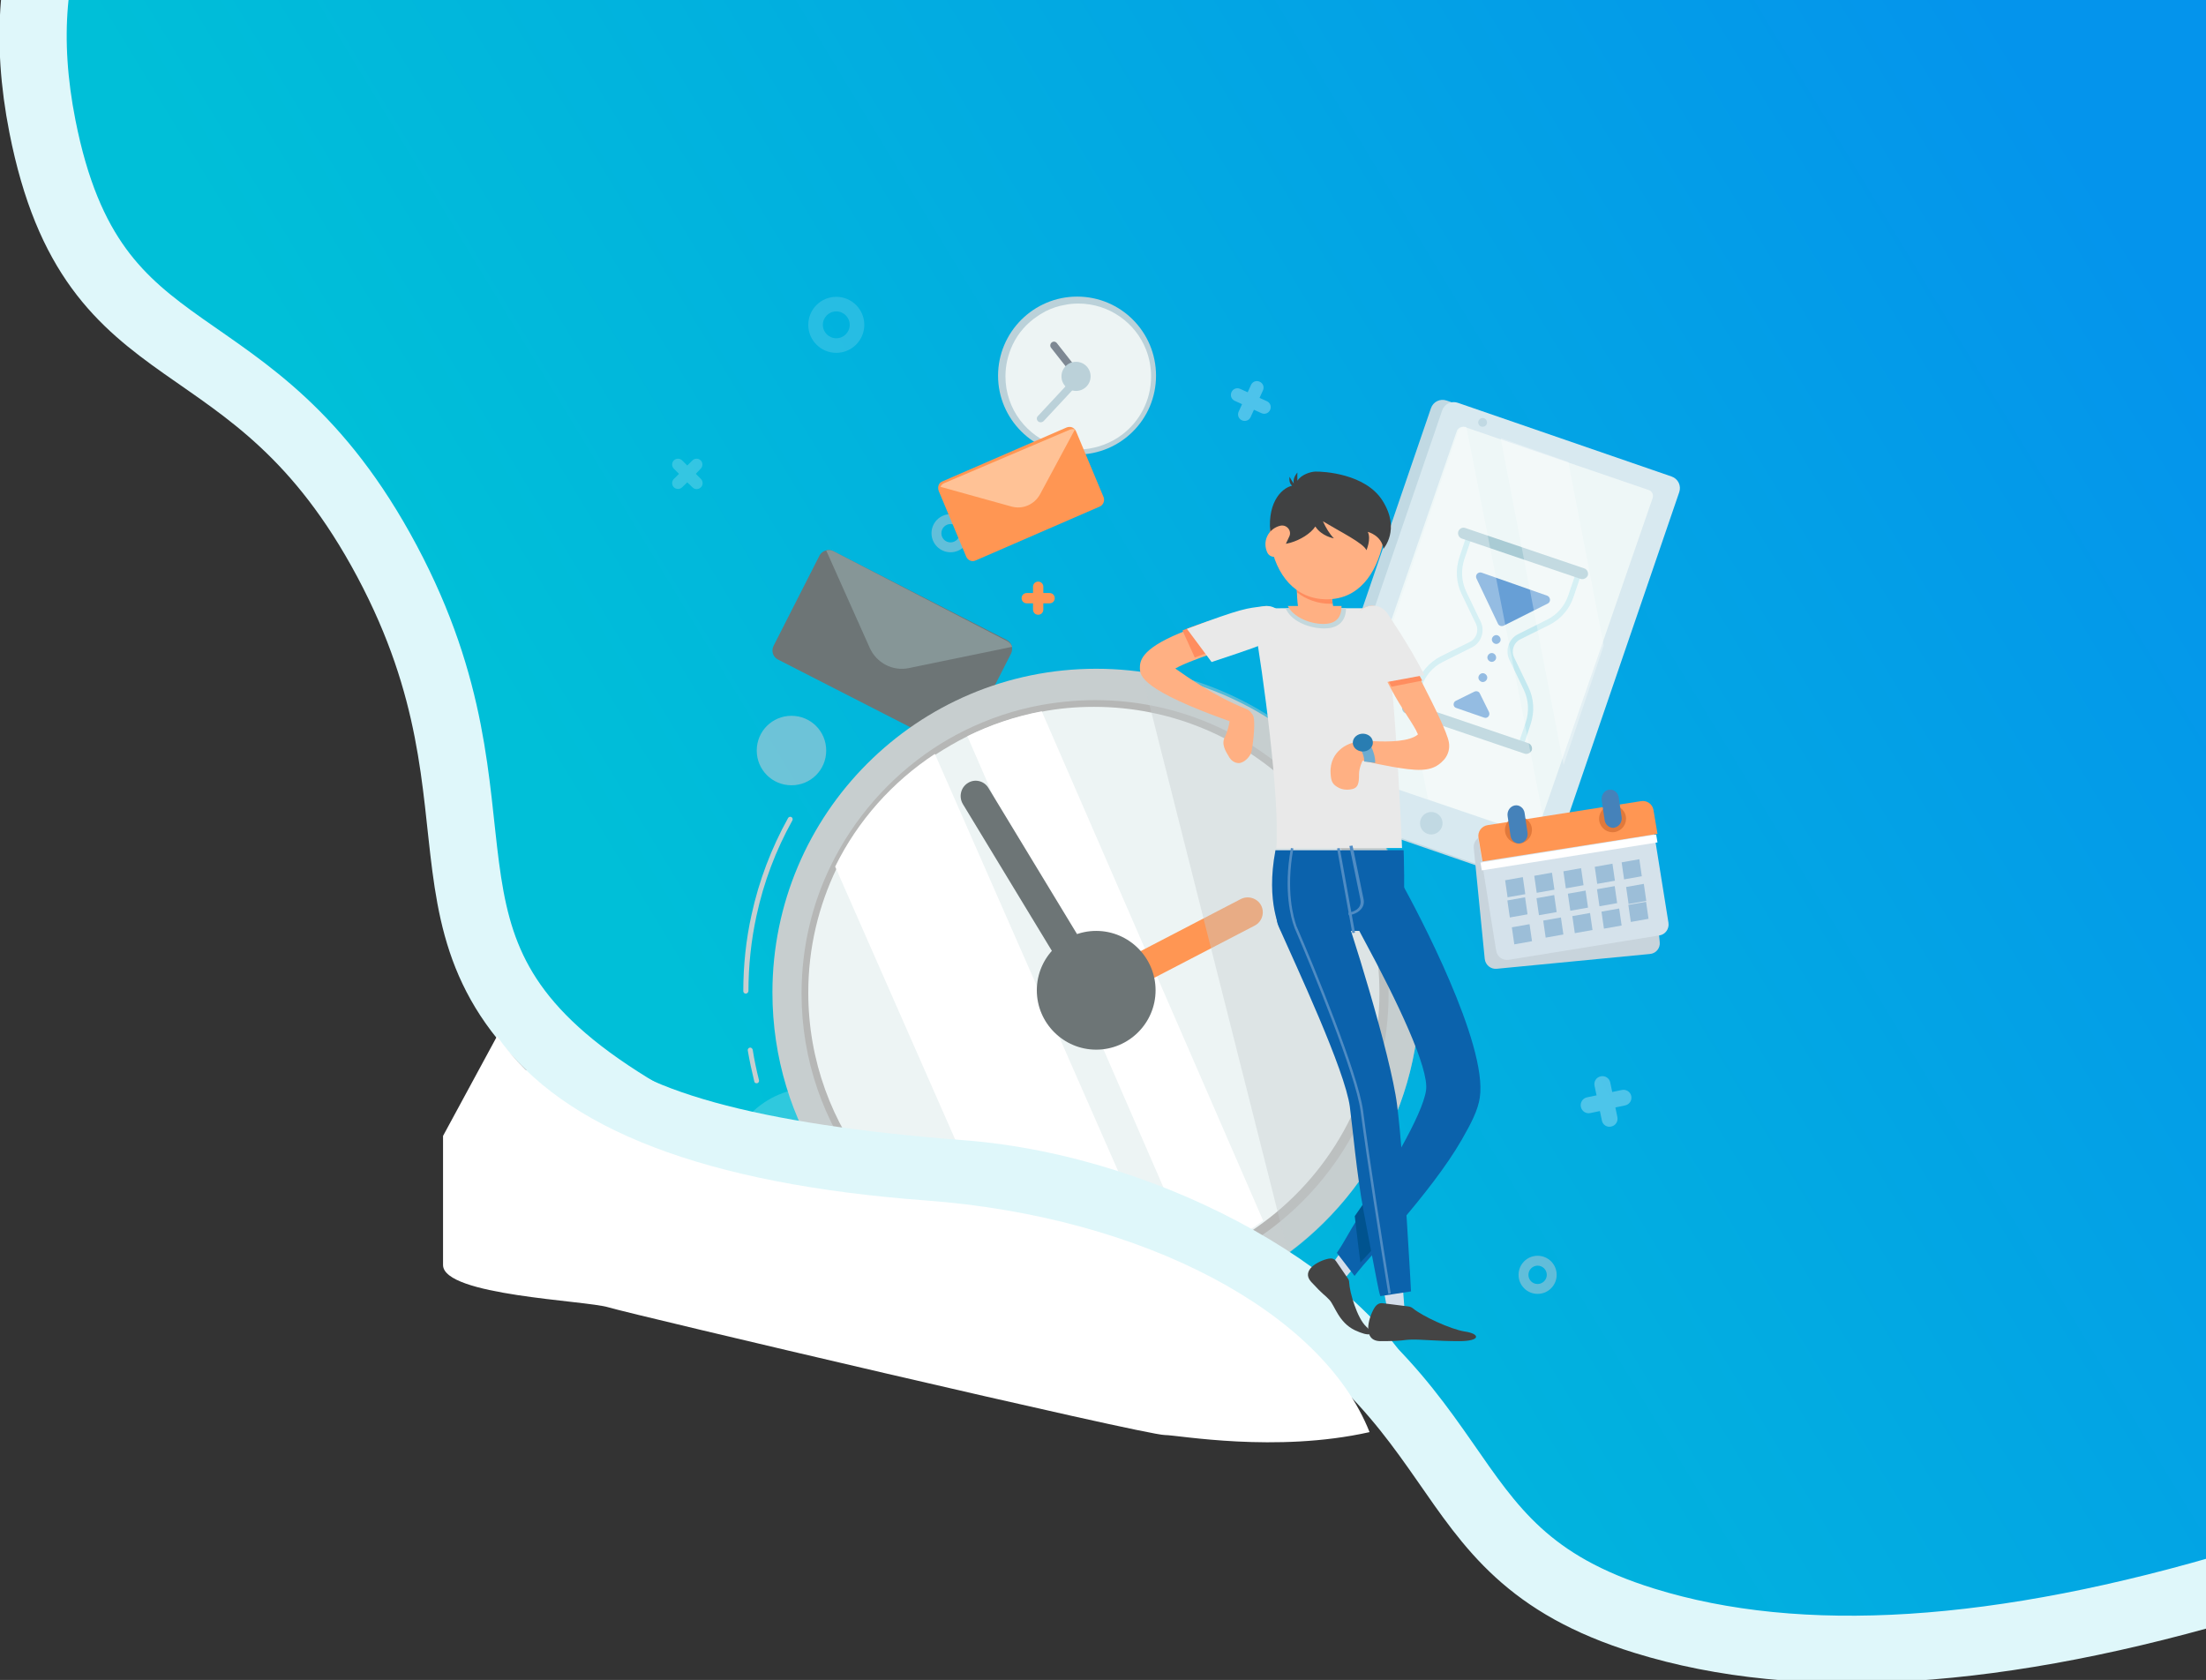 <?xml version="1.0" encoding="UTF-8" standalone="no"?>
<!-- Created with Inkscape (http://www.inkscape.org/) -->

<svg
   xmlns:dc="http://purl.org/dc/elements/1.1/"
   xmlns:cc="http://creativecommons.org/ns#"
   xmlns:rdf="http://www.w3.org/1999/02/22-rdf-syntax-ns#"
   xmlns:svg="http://www.w3.org/2000/svg"
   xmlns="http://www.w3.org/2000/svg"
   xmlns:sodipodi="http://sodipodi.sourceforge.net/DTD/sodipodi-0.dtd"
   xmlns:inkscape="http://www.inkscape.org/namespaces/inkscape"
   width="260.899mm"
   height="198.692mm"
   viewBox="0 0 260.899 198.692"
   version="1.1"
   id="svg8"
   inkscape:version="0.92.4 (5da689c313, 2019-01-14)"
   sodipodi:docname="main.svg">
  <rect x="0" y="0" width="260.899" height="198.692" fill="#333333" stroke="none"/>
  <defs
     id="defs2">
    <linearGradient
       x1="254.69"
       y1="576.661"
       x2="879.234"
       y2="246.949"
       id="linearGradient-1"
       gradientTransform="scale(1.071,0.934)"
       gradientUnits="userSpaceOnUse">
      <stop
         stop-color="#00BFD8"
         offset="0%"
         id="stop3850" />
      <stop
         stop-color="#0494EC"
         offset="100%"
         id="stop3852" />
    </linearGradient>
    <clipPath
       clipPathUnits="userSpaceOnUse"
       id="clipPath4915">
      <rect
         id="rect4917"
         width="986.402"
         height="860.634"
         x="-0.056"
         y="31.387"
         style="fill:none;stroke:#ff0000;stroke-width:0.889;stroke-opacity:1" />
    </clipPath>
    <clipPath
       clipPathUnits="userSpaceOnUse"
       id="clipPath244">
      <rect
         style="fill:none;stroke:#ff0000;stroke-width:0.264;stroke-opacity:1"
         id="rect246"
         width="261.754"
         height="199.661"
         x="-320.718"
         y="25.212" />
    </clipPath>
  </defs>
  <sodipodi:namedview
     id="base"
     pagecolor="#ffffff"
     bordercolor="#666666"
     borderopacity="1.0"
     inkscape:pageopacity="0.0"
     inkscape:pageshadow="2"
     inkscape:zoom="0.35"
     inkscape:cx="430.18073"
     inkscape:cy="479.08283"
     inkscape:document-units="mm"
     inkscape:current-layer="layer1"
     showgrid="false"
     inkscape:window-width="1366"
     inkscape:window-height="705"
     inkscape:window-x="-8"
     inkscape:window-y="-8"
     inkscape:window-maximized="1" />
  <g
     inkscape:label="Capa 1"
     inkscape:groupmode="layer"
     id="layer1"
     transform="translate(7.985,-76.899)">
    <g
       transform="translate(312.289,51.686)"
       id="layer1-6"
       inkscape:label="Capa 1"
       clip-path="url(#clipPath244)">
      <g
         id="Page-1"
         clip-path="url(#clipPath4915)"
         transform="matrix(0.265,0,0,0.265,-320.346,-10.7)"
         style="fill:none;fill-rule:evenodd;stroke:none;stroke-width:1">
        <g
           id="Group"
           transform="translate(15,15)"
           style="fill-rule:nonzero">
          <g
             id="main">
            <path
               d="M 84.8,0 C 15.8,40.3 -11.1,99.3 4.2,176.9 27.1,293.2 97.5,257.4 158,371 c 60.5,113.6 0,171.2 99.4,237.5 99.4,66.3 118.2,-2.1 257.2,66 139,68.1 100.4,137.2 204.6,169.4 69.4,21.5 158.8,15.8 268,-17.1 V 0 Z"
               id="Path-7"
               style="fill:url(#linearGradient-1);stroke:#dff7fa;stroke-width:30"
               inkscape:connector-curvature="0" />
            <g
               id="Group-188"
               transform="translate(285,252)">
              <g
                 id="Group-3"
                 transform="translate(145)"
                 style="fill:#bbd1d9">
                <path
                   d="M 71.2,36.2 C 71.2,55.7 55.4,71.4 36,71.4 16.6,71.4 0.7,55.6 0.7,36.2 0.7,16.8 16.5,0.9 36,0.9 c 19.5,0 35.2,15.8 35.2,35.3"
                   id="Fill-1"
                   inkscape:connector-curvature="0" />
              </g>
              <path
                 d="m 214,36.5 c 0,10.8 -5.2,20.3 -13.2,26.2 -2.4,1.8 -5,3.2 -7.9,4.3 -1.3,0.5 -2.6,0.9 -3.9,1.2 -0.8,0.2 -1.6,0.3 -2.4,0.5 -1.6,0.3 -3.3,0.4 -5,0.4 -3.4,0 -6.6,-0.5 -9.7,-1.5 C 158.6,63.4 149,51.1 149,36.5 c 0,-5.1 1.2,-9.9 3.2,-14.1 2.5,-5.3 6.4,-9.7 11.3,-12.9 1.1,-0.8 2.3,-1.4 3.5,-2.1 2.6,-1.3 5.5,-2.3 8.5,-2.8 1.9,-0.4 3.9,-0.6 6,-0.6 13.8,0 25.6,8.6 30.3,20.7 1.4,3.7 2.2,7.6 2.2,11.8"
                 id="Fill-4"
                 inkscape:connector-curvature="0"
                 style="fill:#edf4f4" />
              <path
                 d="m 181.4,38 c -0.5,0 -0.9,-0.2 -1.3,-0.6 L 169.4,23.8 c -0.6,-0.7 -0.5,-1.8 0.2,-2.4 0.7,-0.6 1.7,-0.5 2.3,0.2 l 10.7,13.6 c 0.6,0.7 0.5,1.8 -0.2,2.4 -0.3,0.3 -0.7,0.4 -1,0.4"
                 id="Fill-6"
                 inkscape:connector-curvature="0"
                 style="fill:#7e8893" />
              <path
                 d="m 187,36.5 c 0,3.6 -2.9,6.5 -6.5,6.5 -3.6,0 -6.5,-2.9 -6.5,-6.5 0,-3.6 2.9,-6.5 6.5,-6.5 3.6,0 6.5,2.9 6.5,6.5"
                 id="Fill-8"
                 inkscape:connector-curvature="0"
                 style="fill:#bbd1d9" />
              <path
                 d="m 164.7,57 c -0.4,0 -0.8,-0.1 -1.1,-0.4 -0.7,-0.6 -0.8,-1.6 -0.2,-2.3 l 17.5,-18.8 c 0.6,-0.7 1.7,-0.8 2.5,-0.2 0.7,0.6 0.8,1.6 0.2,2.3 l -17.5,18.8 c -0.4,0.4 -0.9,0.6 -1.4,0.6"
                 id="Fill-10"
                 inkscape:connector-curvature="0"
                 style="fill:#bbd1d9" />
              <path
                 d="m 444.7,87.2 -58.6,171.1 c -1,2.9 -4.1,4.4 -7,3.4 l -95.4,-32.9 c -2.9,-1 -4.4,-4.1 -3.4,-7 L 338.9,50.7 c 1,-2.9 4.1,-4.4 7,-3.4 l 95.4,32.9 c 2.9,1 4.4,4.1 3.4,7"
                 id="Fill-12"
                 inkscape:connector-curvature="0"
                 style="fill:#c1d9e3" />
              <path
                 d="m 449.7,88.2 -58.6,171.1 c -1,2.9 -4.1,4.4 -7,3.4 l -95.4,-32.9 c -2.9,-1 -4.4,-4.1 -3.4,-7 L 343.9,51.7 c 1,-2.9 4.1,-4.4 7,-3.4 l 95.4,32.9 c 2.9,1 4.4,4.1 3.4,7"
                 id="Fill-14"
                 inkscape:connector-curvature="0"
                 style="fill:#d8e9f0" />
              <path
                 d="M 437.8,90.9 415.3,156 v 0 l -18.4,53.1 v 0 l -8.4,24.1 -2,5.7 c -0.5,1.6 -2.3,2.4 -3.8,1.9 L 336.6,225.1 301,212.9 c -1.6,-0.5 -2.4,-2.2 -1.9,-3.8 L 321,145.9 350.4,61 c 0.5,-1.5 2.1,-2.3 3.7,-1.9 0.1,0 0.1,0 0.2,0.1 l 13.9,4.8 31,10.6 36.8,12.6 c 1.5,0.4 2.4,2.1 1.8,3.7"
                 id="Fill-16"
                 inkscape:connector-curvature="0"
                 style="fill:#eef7f7" />
              <path
                 d="m 337.4,240.7 v 0 c -2.6,-0.9 -4,-3.7 -3.1,-6.4 0.9,-2.6 3.7,-4 6.4,-3.1 2.6,0.9 4,3.7 3.1,6.4 -1,2.6 -3.8,4 -6.4,3.1"
                 id="Fill-18"
                 inkscape:connector-curvature="0"
                 style="fill:#c1d9e3" />
              <path
                 d="m 361.3,58.9 v 0 c -1,-0.4 -1.6,-1.5 -1.2,-2.5 0.4,-1 1.5,-1.6 2.5,-1.2 1,0.4 1.6,1.5 1.2,2.5 -0.3,1 -1.4,1.5 -2.5,1.2"
                 id="Fill-20"
                 inkscape:connector-curvature="0"
                 style="fill:#c1d9e3" />
              <path
                 d="m 380,202 -2.3,-0.8 3.5,-10.3 c 1.6,-4.8 1.3,-10 -0.9,-14.6 L 373.9,163 c -2,-4.2 -0.3,-9.3 3.8,-11.4 l 13,-6.5 c 4.5,-2.2 7.9,-6.1 9.5,-10.9 l 3.5,-10.3 2.3,0.8 -3.5,10.3 c -1.8,5.4 -5.6,9.8 -10.7,12.4 l -13.1,6.5 c -2.9,1.5 -4.1,5.1 -2.7,8 l 6.4,13.3 c 2.5,5.2 2.8,11 1,16.5 z"
                 id="Fill-22"
                 inkscape:connector-curvature="0"
                 style="fill:#c4e9f0" />
              <path
                 d="m 331.3,185 -2.3,-0.8 3.5,-10.3 c 1.8,-5.4 5.7,-9.8 10.7,-12.4 l 13.1,-6.5 c 2.9,-1.5 4.1,-5.1 2.7,-8 l -6.4,-13.3 c -2.5,-5.2 -2.8,-11 -1,-16.5 l 3.4,-10.2 2.3,0.8 -3.5,10.3 c -1.6,4.8 -1.3,10 0.9,14.6 l 6.4,13.3 c 2,4.2 0.3,9.3 -3.8,11.4 l -13,6.5 c -4.5,2.2 -7.9,6.1 -9.5,10.9 z"
                 id="Fill-24"
                 inkscape:connector-curvature="0"
                 style="fill:#c4e9f0" />
              <path
                 d="m 406.5,127 c -0.3,0 -0.5,0 -0.8,-0.1 l -53,-18 c -1.3,-0.4 -2,-1.9 -1.6,-3.2 0.5,-1.3 1.9,-2 3.2,-1.5 l 53,18 c 1.3,0.4 2,1.9 1.6,3.2 -0.4,0.9 -1.4,1.6 -2.4,1.6"
                 id="Fill-26"
                 inkscape:connector-curvature="0"
                 style="fill:#a9cbd4" />
              <path
                 d="m 381.5,205 c -0.3,0 -0.5,0 -0.8,-0.1 l -53,-18 c -1.3,-0.4 -2,-1.9 -1.6,-3.2 0.5,-1.3 1.9,-2 3.2,-1.5 l 53,18 c 1.3,0.4 2,1.9 1.6,3.2 -0.4,0.9 -1.4,1.6 -2.4,1.6"
                 id="Fill-28"
                 inkscape:connector-curvature="0"
                 style="fill:#a9cbd4" />
              <path
                 d="m 359.2,126.7 9.6,20.2 c 0.4,0.9 1.5,1.3 2.5,0.9 l 19.7,-9.9 c 1.5,-0.7 1.3,-2.9 -0.2,-3.5 l -29.3,-10.3 c -1.6,-0.5 -3,1.1 -2.3,2.6"
                 id="Fill-30"
                 inkscape:connector-curvature="0"
                 style="fill:#679fd6" />
              <path
                 d="m 350,181.3 8.3,-4.1 c 0.9,-0.4 2,-0.1 2.4,0.8 l 4.1,8.3 c 0.7,1.5 -0.7,3.1 -2.2,2.5 l -12.4,-4.3 c -1.5,-0.4 -1.6,-2.5 -0.2,-3.2"
                 id="Fill-32"
                 inkscape:connector-curvature="0"
                 style="fill:#679fd6" />
              <path
                 d="m 363.9,171.6 c -0.4,1 -1.5,1.6 -2.5,1.2 -1,-0.4 -1.6,-1.5 -1.2,-2.5 0.4,-1 1.5,-1.6 2.5,-1.2 1,0.4 1.6,1.5 1.2,2.5"
                 id="Fill-34"
                 inkscape:connector-curvature="0"
                 style="fill:#679fd6" />
              <path
                 d="m 367.9,162.6 c -0.4,1 -1.5,1.6 -2.5,1.2 -1,-0.4 -1.6,-1.5 -1.2,-2.5 0.4,-1 1.5,-1.6 2.5,-1.2 1,0.4 1.5,1.5 1.2,2.5"
                 id="Fill-36"
                 inkscape:connector-curvature="0"
                 style="fill:#679fd6" />
              <path
                 d="m 369.9,154.6 c -0.4,1 -1.5,1.6 -2.5,1.2 -1,-0.4 -1.6,-1.5 -1.2,-2.5 0.4,-1 1.5,-1.6 2.5,-1.2 1,0.4 1.5,1.5 1.2,2.5"
                 id="Fill-38"
                 inkscape:connector-curvature="0"
                 style="fill:#679fd6" />
              <path
                 d="m 389,233.3 -1.9,5.7 c -0.5,1.6 -2.2,2.4 -3.8,1.9 L 337.6,225.2 322,145.9 351.1,61 c 0.5,-1.5 2.1,-2.3 3.6,-1.9 z"
                 id="Fill-40"
                 inkscape:connector-curvature="0"
                 style="opacity:0.3;fill:#ffffff" />
              <polygon
                 id="Fill-42"
                 points="398.1,210 370,64 400.2,74.7 416,156.6 "
                 style="opacity:0.3;fill:#ffffff" />
              <path
                 d="M 436.1,239.4 441,289 c 0.3,2.7 -1.7,5.1 -4.4,5.3 l -68.3,6.6 c -2.7,0.3 -5.1,-1.7 -5.4,-4.4 L 358,247 c -0.3,-2.7 1.7,-5.1 4.4,-5.3 l 68.3,-6.6 c 2.8,-0.3 5.2,1.6 5.4,4.3"
                 id="Fill-44"
                 inkscape:connector-curvature="0"
                 style="fill:#c8d4dc" />
              <path
                 d="m 437,231.1 7.9,49.3 c 0.4,2.7 -1.4,5.2 -4,5.6 l -67.3,10.9 c -2.7,0.4 -5.2,-1.4 -5.6,-4.1 l -7.9,-49.3 c -0.4,-2.7 1.4,-5.2 4,-5.6 L 431.4,227 c 2.7,-0.4 5.2,1.4 5.6,4.1"
                 id="Fill-46"
                 inkscape:connector-curvature="0"
                 style="fill:#d5e2eb" />
              <path
                 d="m 438.2,230 1.8,10.7 -78.1,12.3 -1.8,-10.7 c -0.4,-2.6 1.4,-5.1 4.1,-5.5 l 68.4,-10.7 c 2.6,-0.5 5.2,1.3 5.6,3.9"
                 id="Fill-48"
                 inkscape:connector-curvature="0"
                 style="fill:#ff9653" />
              <polygon
                 id="Fill-50"
                 points="361,253.5 439.4,241 440,244.5 361.6,257 "
                 style="fill:#ffffff" />
              <path
                 d="m 383.9,238 c 0.5,3.3 -1.7,6.4 -5,6.9 -3.3,0.5 -6.3,-1.7 -6.9,-5 -0.5,-3.3 1.7,-6.3 5,-6.9 3.3,-0.4 6.4,1.8 6.9,5"
                 id="Fill-52"
                 inkscape:connector-curvature="0"
                 style="fill:#e1793b" />
              <path
                 d="m 425.9,233 c 0.5,3.3 -1.7,6.3 -5,6.9 -3.3,0.5 -6.3,-1.7 -6.9,-5 -0.5,-3.3 1.7,-6.4 5,-6.9 3.3,-0.5 6.4,1.8 6.9,5"
                 id="Fill-54"
                 inkscape:connector-curvature="0"
                 style="fill:#e1793b" />
              <path
                 d="m 378.2,245 c -1.8,0 -3.5,-1.4 -3.8,-3.5 l -1.3,-8.8 c -0.3,-2.2 1.1,-4.3 3.2,-4.7 2.1,-0.4 4.1,1.2 4.4,3.4 l 1.3,8.8 c 0.3,2.2 -1.1,4.3 -3.2,4.7 -0.2,0.1 -0.4,0.1 -0.6,0.1"
                 id="Fill-56"
                 inkscape:connector-curvature="0"
                 style="fill:#4582ba" />
              <path
                 d="m 420.2,238 c -1.8,0 -3.5,-1.4 -3.8,-3.5 l -1.3,-8.8 c -0.3,-2.2 1.1,-4.4 3.2,-4.7 2.1,-0.4 4.1,1.2 4.4,3.4 l 1.3,8.8 c 0.3,2.2 -1.1,4.3 -3.2,4.7 -0.2,0.1 -0.4,0.1 -0.6,0.1"
                 id="Fill-58"
                 inkscape:connector-curvature="0"
                 style="fill:#4582ba" />
              <polygon
                 id="Fill-60"
                 points="372,261.4 379.9,260 381,267.6 373.1,269 "
                 style="fill:#9cbed8" />
              <polygon
                 id="Fill-62"
                 points="424,253.4 431.9,252 433,259.6 425.1,261 "
                 style="fill:#9cbed8" />
              <polygon
                 id="Fill-64"
                 points="412,255.4 419.9,254 421,261.6 413.1,263 "
                 style="fill:#9cbed8" />
              <polygon
                 id="Fill-66"
                 points="398,257.4 405.9,256 407,263.6 399.1,265 "
                 style="fill:#9cbed8" />
              <polygon
                 id="Fill-68"
                 points="385,259.4 392.9,258 394,265.6 386.1,267 "
                 style="fill:#9cbed8" />
              <polygon
                 id="Fill-70"
                 points="373,270.4 380.9,269 382,276.6 374.1,278 "
                 style="fill:#9cbed8" />
              <polygon
                 id="Fill-72"
                 points="426,264.4 433.9,263 435,270.6 427.1,272 "
                 style="fill:#9cbed8" />
              <polygon
                 id="Fill-74"
                 points="413,265.4 420.9,264 422,271.6 414.1,273 "
                 style="fill:#9cbed8" />
              <polygon
                 id="Fill-76"
                 points="400,267.4 407.9,266 409,273.6 401.1,275 "
                 style="fill:#9cbed8" />
              <polygon
                 id="Fill-78"
                 points="386,269.4 393.9,268 395,275.6 387.1,277 "
                 style="fill:#9cbed8" />
              <polygon
                 id="Fill-80"
                 points="375,282.4 382.9,281 384,288.6 376.1,290 "
                 style="fill:#9cbed8" />
              <polygon
                 id="Fill-82"
                 points="427,272.4 434.9,271 436,278.6 428.1,280 "
                 style="fill:#9cbed8" />
              <polygon
                 id="Fill-84"
                 points="415,275.4 422.9,274 424,281.6 416.1,283 "
                 style="fill:#9cbed8" />
              <polygon
                 id="Fill-86"
                 points="402,277.4 409.9,276 411,283.6 403.1,285 "
                 style="fill:#9cbed8" />
              <polygon
                 id="Fill-88"
                 points="389,279.4 396.9,278 398,285.6 390.1,287 "
                 style="fill:#9cbed8" />
              <path
                 d="M 69,203.5 C 69,212.1 62.1,219 53.5,219 44.9,219 38,212.1 38,203.5 38,194.9 44.9,188 53.5,188 c 8.6,0 15.5,6.9 15.5,15.5"
                 id="Fill-90"
                 inkscape:connector-curvature="0"
                 style="opacity:0.56;fill:#c3ccd7" />
              <path
                 d="m 124.5,102.4 c -2.2,0 -4.1,1.8 -4.1,4.1 0,2.3 1.8,4.1 4.1,4.1 2.2,0 4.1,-1.8 4.1,-4.1 0,-2.3 -1.9,-4.1 -4.1,-4.1 m 0,12.6 c -4.7,0 -8.5,-3.8 -8.5,-8.5 0,-4.7 3.8,-8.5 8.5,-8.5 4.7,0 8.5,3.8 8.5,8.5 0,4.7 -3.8,8.5 -8.5,8.5"
                 id="Fill-92"
                 inkscape:connector-curvature="0"
                 style="opacity:0.5;fill:#c3ccd7" />
              <path
                 d="m 386.5,433.4 c -2.2,0 -4.1,1.8 -4.1,4.1 0,2.3 1.8,4.1 4.1,4.1 2.2,0 4.1,-1.8 4.1,-4.1 0,-2.3 -1.9,-4.1 -4.1,-4.1 m 0,12.6 c -4.7,0 -8.5,-3.8 -8.5,-8.5 0,-4.7 3.8,-8.5 8.5,-8.5 4.7,0 8.5,3.8 8.5,8.5 0,4.7 -3.8,8.5 -8.5,8.5"
                 id="Fill-92_1_"
                 inkscape:connector-curvature="0"
                 style="opacity:0.5;fill:#c3ccd7" />
              <path
                 d="m 73.5,7.5 c -3.3,0 -6,2.7 -6,6 0,3.3 2.7,6 6,6 3.3,0 6,-2.7 6,-6 0,-3.3 -2.7,-6 -6,-6 m 0,18.5 C 66.6,26 61,20.4 61,13.5 61,6.6 66.6,1 73.5,1 80.4,1 86,6.6 86,13.5 86,20.4 80.4,26 73.5,26"
                 id="Fill-92_2_"
                 inkscape:connector-curvature="0"
                 style="opacity:0.15;fill:#ffffff" />
              <path
                 d="m 66,116.5 -20.5,40.3 c -1.1,2.2 -0.3,5 2,6.1 l 77.4,39.6 c 2.2,1.1 5,0.3 6.1,-2 l 20.5,-40.3 c 0.6,-1.2 0.6,-2.5 0.2,-3.7 -0.4,-1 -1.1,-1.9 -2.2,-2.4 L 72.1,114.5 c -1,-0.5 -2.2,-0.6 -3.2,-0.3 -1.2,0.3 -2.3,1.1 -2.9,2.3"
                 id="Fill-94"
                 inkscape:connector-curvature="0"
                 style="fill:#6d7576" />
              <path
                 d="m 69,114.2 19.4,43.4 c 3,6.8 10.3,10.6 17.5,9.1 l 46.1,-9.5 c -0.4,-1 -1.1,-1.9 -2.2,-2.5 L 72.2,114.5 c -1,-0.5 -2.1,-0.6 -3.2,-0.3"
                 id="Fill-96"
                 inkscape:connector-curvature="0"
                 style="fill:#869697" />
              <path
                 d="m 119.2,87.6 12.3,29.4 c 0.7,1.6 2.5,2.4 4.1,1.7 l 55.5,-24.1 c 1.6,-0.7 2.3,-2.6 1.7,-4.2 L 180.5,61 c -0.4,-0.9 -1.1,-1.5 -1.9,-1.8 -0.7,-0.2 -1.5,-0.2 -2.3,0.1 l -55.5,24.1 c -0.8,0.3 -1.3,0.9 -1.6,1.6 -0.3,0.8 -0.3,1.7 0,2.6"
                 id="Fill-98"
                 inkscape:connector-curvature="0"
                 style="fill:#ff9653" />
              <path
                 d="m 120,85.8 31.7,8.8 c 5,1.4 10.2,-0.9 12.7,-5.4 l 15.6,-29 c -0.7,-0.2 -1.5,-0.2 -2.3,0.1 l -56.1,23.9 c -0.7,0.3 -1.3,0.9 -1.6,1.6"
                 id="Fill-100"
                 inkscape:connector-curvature="0"
                 style="fill:#ffc296" />
              <path
                 d="m 168.7,137.8 h -2.8 v 2.8 c 0,1.3 -1,2.3 -2.3,2.3 -1.3,0 -2.3,-1 -2.3,-2.3 v -2.8 h -2.8 c -1.3,0 -2.3,-1 -2.3,-2.3 0,-1.3 1,-2.3 2.3,-2.3 h 2.8 v -2.8 c 0,-1.3 1,-2.3 2.3,-2.3 1.3,0 2.3,1 2.3,2.3 v 2.8 h 2.8 c 1.3,0 2.3,1 2.3,2.3 0,1.3 -1,2.3 -2.3,2.3"
                 id="Fill-102"
                 inkscape:connector-curvature="0"
                 style="fill:#ff9653" />
              <path
                 d="m 263.2,52.9 -3.3,-1.5 -1.5,3.3 c -0.7,1.5 -2.4,2.1 -3.9,1.4 -1.5,-0.7 -2.1,-2.4 -1.4,-3.9 l 1.5,-3.3 -3.3,-1.5 c -1.5,-0.7 -2.1,-2.4 -1.4,-3.9 0.7,-1.5 2.4,-2.1 3.9,-1.4 l 3.3,1.5 1.5,-3.3 c 0.7,-1.5 2.4,-2.1 3.9,-1.4 1.5,0.7 2.1,2.4 1.4,3.9 l -1.5,3.3 3.3,1.5 c 1.5,0.7 2.1,2.4 1.4,3.9 -0.7,1.5 -2.4,2.1 -3.9,1.4"
                 id="Fill-102_1_"
                 inkscape:connector-curvature="0"
                 style="opacity:0.3;fill:#ffffff" />
              <path
                 d="m 415.2,368.7 -0.9,-4.3 -4.3,0.9 c -1.9,0.4 -3.8,-0.8 -4.2,-2.8 -0.4,-1.9 0.8,-3.8 2.7,-4.2 l 4.3,-0.9 -0.9,-4.3 c -0.4,-1.9 0.8,-3.8 2.8,-4.2 1.9,-0.4 3.8,0.8 4.2,2.7 l 0.9,4.3 4.3,-0.9 c 1.9,-0.4 3.8,0.8 4.2,2.7 0.4,1.9 -0.8,3.8 -2.8,4.2 l -4.3,0.9 0.9,4.3 c 0.4,1.9 -0.8,3.8 -2.7,4.2 -1.9,0.5 -3.8,-0.7 -4.2,-2.6"
                 id="Fill-102_2_"
                 inkscape:connector-curvature="0"
                 style="opacity:0.3;fill:#ffffff" />
              <path
                 d="M 9.3,86 7,83.8 4.7,86 C 3.7,87 2,87 1,86 0,85 0,83.3 1,82.3 L 3.3,80 1,77.7 C 0,76.7 0,75 1,74 2,73 3.7,73 4.7,74 L 7,76.3 9.3,74 c 1,-1 2.7,-1 3.7,0 1,1 1,2.7 0,3.7 l -2.2,2.3 2.3,2.3 c 1,1 1,2.7 0,3.7 -1.1,1.1 -2.8,1.1 -3.8,0"
                 id="Fill-102_3_"
                 inkscape:connector-curvature="0"
                 style="opacity:0.2;fill:#ffffff" />
              <path
                 d="m 83.2,420.6 c -2.7,-0.8 -5.3,-2 -7.7,-3.7 -1.1,-0.8 -1.8,-1.9 -2.1,-2.9 -3.1,1.6 -6.7,2.4 -10.4,2.4 -12.9,0 -23.4,-10.5 -23.4,-23.4 0,-12.9 10.5,-23.4 23.4,-23.4 12.4,0 22.5,9.6 23.3,21.8 5.2,0.5 10.5,1.2 15.7,2 0,-0.1 0,-0.3 0,-0.4 0,-21.5 -17.5,-39 -39,-39 -21.5,0 -39,17.5 -39,39 0,21.5 17.5,39 39,39 8.4,0 16.2,-2.7 22.6,-7.2 -1.5,-0.9 -2.3,-2.6 -2.4,-4.2 z"
                 id="Path"
                 inkscape:connector-curvature="0"
                 style="opacity:0.2;fill:#eef6f7" />
              <path
                 d="m 33.1,312 c -0.6,0 -1.1,-0.5 -1.1,-1.1 0,-11.5 1.2,-23 3.7,-34.2 3.3,-15.1 8.8,-29.6 16.3,-43.1 0.3,-0.5 1,-0.7 1.5,-0.4 0.5,0.3 0.7,1 0.4,1.5 -7.4,13.3 -12.8,27.6 -16,42.5 -2.4,11 -3.6,22.3 -3.6,33.7 -0.1,0.6 -0.6,1.1 -1.2,1.1"
                 id="Fill-106"
                 inkscape:connector-curvature="0"
                 style="fill:#c7cecf" />
              <path
                 d="m 37.9,352 c -0.5,0 -0.9,-0.3 -1,-0.8 -1.1,-4.5 -2.1,-9.2 -2.9,-13.8 -0.1,-0.6 0.3,-1.2 0.9,-1.3 0.6,-0.1 1.1,0.3 1.3,0.9 0.7,4.6 1.7,9.2 2.8,13.6 0.2,0.6 -0.2,1.2 -0.8,1.4 -0.1,0 -0.2,0 -0.3,0"
                 id="Fill-108"
                 inkscape:connector-curvature="0"
                 style="fill:#c7cecf" />
              <path
                 d="M 189.5,167 C 109.7,167 45,231.7 45,311.5 c 0,29.1 8.6,56.3 23.5,78.9 12.1,0.2 24.1,1.3 36,3.4 14.7,2.6 29,6.9 43.1,11.7 15.6,3.1 30.7,8.2 46,13.2 6.5,2.1 12.9,4.5 19.2,7.2 6.3,2.7 12.5,5.9 19.1,7.6 8.1,2 16.3,3 23.6,6.5 46.6,-24 78.4,-72.5 78.4,-128.5 C 334,231.7 269.3,167 189.5,167 Z"
                 id="path3918"
                 inkscape:connector-curvature="0"
                 style="fill:#c7cecf" />
              <path
                 d="m 179.9,435.6 c -2.2,-0.4 -4.3,-0.9 -6.5,-1.3 -6.2,-1.3 -12.5,-2.6 -18.8,-3.8 -0.4,0 -0.9,0 -1.3,-0.1 2,0.6 4,1.1 5.9,1.7 7.1,1.9 14.3,3.7 21.5,5.4 -0.4,-0.5 -0.6,-1.2 -0.8,-1.9 z"
                 id="path3920"
                 inkscape:connector-curvature="0"
                 style="fill:#c7cecf" />
              <path
                 d="m 189,181 c -8.2,0 -16.3,0.8 -24.1,2.2 -12.1,2.2 -23.5,6.1 -34.2,11.4 -4.9,2.4 -9.7,5.2 -14.2,8.2 -19.4,13 -35.2,31 -45.5,52.2 -8.4,17.2 -13,36.6 -13,57 0,29.8 10,57.3 26.7,79.3 6.6,0.6 13.2,1.4 19.8,2.6 14.7,2.6 29,6.9 43.1,11.7 15.6,3.1 30.7,8.2 46,13.2 6.5,2.1 12.9,4.5 19.2,7.2 6.3,2.7 12.5,5.9 19.1,7.6 1.3,0.3 2.6,0.6 3.8,0.9 11.1,-4.2 21.4,-9.9 30.8,-16.8 C 299,393.7 320,355.3 320,312 320,239.6 261.4,181 189,181 Z"
                 id="path3922"
                 inkscape:connector-curvature="0"
                 style="fill:#b6b7b6" />
              <path
                 d="m 179.9,435.6 c -2.2,-0.4 -4.3,-0.9 -6.5,-1.3 -6.2,-1.3 -12.5,-2.6 -18.8,-3.8 -0.4,0 -0.9,0 -1.3,-0.1 2,0.6 4,1.1 5.9,1.7 7.1,1.9 14.3,3.7 21.5,5.4 -0.4,-0.5 -0.6,-1.2 -0.8,-1.9 z"
                 id="path3924"
                 inkscape:connector-curvature="0"
                 style="fill:#b6b7b6" />
              <path
                 d="m 179.9,435.6 c -2.2,-0.4 -4.3,-0.9 -6.5,-1.3 -6.2,-1.3 -12.5,-2.6 -18.8,-3.8 -0.4,0 -0.9,0 -1.3,-0.1 2,0.6 4,1.1 5.9,1.7 7.1,1.9 14.3,3.7 21.5,5.4 -0.4,-0.5 -0.6,-1.2 -0.8,-1.9 z"
                 id="path3926"
                 inkscape:connector-curvature="0"
                 style="fill:#edf4f4" />
              <path
                 d="m 188.5,184 c -8,0 -15.9,0.7 -23.5,2.2 -11.7,2.2 -22.9,6 -33.3,11.1 -4.8,2.4 -9.4,5.1 -13.9,8 C 99,217.9 83.7,235.4 73.7,256 65.6,272.8 61,291.6 61,311.5 c 0,30.4 10.6,58.3 28.4,80.3 5,0.5 10.1,1.2 15.1,2.1 14.7,2.6 29,6.9 43.1,11.7 15.6,3.1 30.7,8.2 46,13.2 6.5,2.1 12.9,4.5 19.2,7.2 5.2,2.2 10.4,4.9 15.8,6.6 1.5,-0.5 3,-1 4.5,-1.6 11.1,-4.1 21.5,-9.8 30.8,-16.7 31.5,-23.2 52,-60.6 52,-102.7 C 316,241.1 258.9,184 188.5,184 Z"
                 id="path3928"
                 inkscape:connector-curvature="0"
                 style="fill:#edf4f4" />
              <path
                 d="m 179.9,435.6 c -2.2,-0.4 -4.3,-0.9 -6.5,-1.3 -6.2,-1.3 -12.5,-2.6 -18.8,-3.8 -0.4,0 -0.9,0 -1.3,-0.1 2,0.6 4,1.1 5.9,1.7 5.5,1.5 11,2.9 16.5,4.2 1.5,0.1 3,0.3 4.4,0.4 0,-0.3 -0.1,-0.7 -0.2,-1.1 z"
                 id="path3930"
                 inkscape:connector-curvature="0"
                 style="fill:#ffffff" />
              <path
                 d="m 147.6,405.6 c 15.6,3.1 30.7,8.2 46,13.2 6.5,2.1 12.9,4.5 19.2,7.2 0.7,0.3 1.5,0.6 2.2,1 L 117.5,205 C 98.5,217.5 83,234.9 73,255.3 l 64.6,146.9 c 3.3,1.1 6.7,2.2 10,3.4 z"
                 id="path3932"
                 inkscape:connector-curvature="0"
                 style="fill:#ffffff" />
              <path
                 d="m 264,413.3 c -9.4,6.9 -19.7,12.5 -30.8,16.7 L 132,197.1 c 10.3,-5.1 21.5,-8.9 33.2,-11.1 z"
                 id="Fill-118"
                 inkscape:connector-curvature="0"
                 style="fill:#ffffff" />
              <path
                 d="m 188.7,318 c -2.4,0 -4.8,-1.3 -6,-3.6 -1.7,-3.3 -0.4,-7.3 2.8,-9 L 254,269.8 c 3.3,-1.7 7.4,-0.4 9.1,2.8 1.7,3.3 0.4,7.3 -2.8,9 l -68.5,35.6 c -0.9,0.6 -2,0.8 -3.1,0.8"
                 id="Fill-120"
                 inkscape:connector-curvature="0"
                 style="fill:#ff9653" />
              <path
                 d="m 216,310.5 c 0,14.6 -11.9,26.5 -26.5,26.5 -14.6,0 -26.5,-11.9 -26.5,-26.5 0,-14.6 11.9,-26.5 26.5,-26.5 14.6,0 26.5,11.9 26.5,26.5"
                 id="Fill-122"
                 inkscape:connector-curvature="0"
                 style="fill:#6d7576" />
              <path
                 d="m 189.3,319 c -2.2,0 -4.4,-1.1 -5.7,-3.2 L 130,227.4 c -1.9,-3.2 -1,-7.4 2.2,-9.4 3.1,-2 7.3,-1 9.2,2.2 l 53.6,88.4 c 1.9,3.2 1,7.4 -2.2,9.4 -1.1,0.7 -2.3,1 -3.5,1"
                 id="Fill-124"
                 inkscape:connector-curvature="0"
                 style="fill:#6d7576" />
              <path
                 d="M 275.2,428 210.8,173.3 c -0.5,-2.1 -0.8,-4.2 -0.8,-6.3 70.1,10.1 124,70.7 124,143.9 0,48 -23.1,90.6 -58.8,117.1 z"
                 id="Fill-126"
                 inkscape:connector-curvature="0"
                 style="opacity:0.4;fill:#c7cecf" />
              <polygon
                 id="Fill-132"
                 points="325.5,432 327,451.6 319.4,453 316,434.5 "
                 style="fill:#d4deeb" />
              <polygon
                 id="Fill-136"
                 points="312,425.5 297.1,443 291,438.1 303.8,420 "
                 style="fill:#d4deeb" />
              <path
                 d="m 287.7,123 c 0,0 -2.6,15.1 2.5,22 5.1,6.9 5.8,8 5.8,8"
                 id="Fill-140"
                 inkscape:connector-curvature="0"
                 style="fill:#ff8d5f" />
              <path
                 d="m 298.2,159.9 c -1.2,0.7 -2.6,1.1 -3.9,1.1 -2.6,0 -5.2,-1.4 -6.6,-3.8 -0.1,-0.1 -0.9,-1.4 -4.8,-7.9 -2.8,-4.5 -3.7,-10.7 -3.8,-16.2 -0.2,-5.3 0.4,-9.9 0.6,-11.4 0.6,-4.3 4.6,-7.3 8.8,-6.6 4.2,0.6 7.1,4.7 6.5,9 -0.3,2.3 -0.5,4.9 -0.5,7.4 0,2.5 0.2,5 0.6,6.8 0.2,1.1 0.5,1.9 0.9,2.5 4.4,7.1 5,8.2 5,8.2 2.1,3.8 0.9,8.7 -2.8,10.9"
                 id="Fill-142"
                 inkscape:connector-curvature="0"
                 style="fill:#ffb083" />
              <path
                 d="m 269.9,247 c 1.6,-22.5 -6,-78.3 -9.9,-100.5 -0.6,-3.4 2,-6.5 5.5,-6.5 H 312 c 2.5,0 4.7,1.7 5.3,4.1 5.3,20.1 8.7,102.9 8.7,102.9 z"
                 id="Fill-144"
                 inkscape:connector-curvature="0"
                 style="fill:#e9e9e9" />
              <path
                 d="m 346.9,199.8 c -0.8,-4.3 -6.1,-15.2 -12,-26.7 -6.3,-12.2 -13.3,-24.9 -16.6,-30.7 -1.8,-3.2 -5.9,-4.4 -9.2,-2.6 -3.3,1.8 -4.5,5.9 -2.7,9.1 5,8.9 10.2,18.4 14.6,26.9 5.1,9.7 10.1,15.7 12.1,20.5 -3.7,3.2 -12.8,3.4 -20.1,3 -2,-0.2 -9.7,-0.8 -14.8,3.9 -2,1.8 -4.4,5.1 -4.1,10.4 0.2,3.6 0.7,5.1 4,6.7 1.3,0.6 3.1,0.8 4.6,0.6 3.7,-0.4 4.1,-2.5 4.1,-6.8 0,-3 1.6,-6.1 1.6,-6.1 0,0 11,2.7 20.2,3.8 9.2,1.1 12.9,-0.6 16.3,-4.4 1.7,-2.1 2.5,-4.8 2,-7.6"
                 id="Fill-146"
                 inkscape:connector-curvature="0"
                 style="fill:#ffb083" />
              <path
                 d="m 272,284 c 0,0 -7,-12.4 -2.5,-36 h 57.2 c 0,0 0.8,18 -0.5,36 z"
                 id="Fill-148"
                 inkscape:connector-curvature="0"
                 style="fill:#0b62ac" />
              <path
                 d="m 335,172.3 -6.6,1.3 -7.1,1.4 c -4.4,-8.3 -9.5,-17.6 -14.5,-26.3 -1.8,-3.2 -0.6,-7.2 2.6,-8.9 3.3,-1.8 7.3,-0.6 9.1,2.6 3.3,5.6 10.3,18 16.5,29.9"
                 id="Fill-150"
                 inkscape:connector-curvature="0"
                 style="fill:#ff8d5f" />
              <path
                 d="m 270.8,145 c -0.9,-3.5 -4.6,-5.7 -8.2,-4.8 -16.4,3.9 -27.7,7.6 -35.6,10.8 -18.2,7.5 -18,13 -18,15.9 0.1,3.2 0.7,9.5 40,23.5 0,1.1 -1.2,5.5 -2,6.9 -1.8,3.2 0.1,6.3 2,9.4 0.7,1.1 2.2,2.4 4.1,2.4 2.4,0 5.4,-3 5.8,-5.5 1.5,-8.9 1.2,-14.2 0.8,-15.2 0,0 0,0 0,0 0,0 0,0 0,0 0,-0.1 -0.1,-0.2 -0.1,-0.3 -0.1,-0.3 -0.3,-0.6 -0.5,-0.9 -0.1,-0.2 -0.3,-0.3 -0.4,-0.5 -0.1,-0.2 -0.3,-0.4 -0.4,-0.5 -0.3,-0.3 -0.5,-0.5 -0.8,-0.7 -0.1,0 -0.1,-0.1 -0.1,-0.1 -0.5,-0.3 -1,-0.5 -1.5,-0.7 -13.3,-5.3 -25.7,-14 -31.1,-17.8 1.9,-1.1 4.6,-2.3 8,-3.6 8.4,-3.3 20.7,-7.1 33.3,-10.1 3.4,-1 5.6,-4.6 4.7,-8.2"
                 id="Fill-152"
                 inkscape:connector-curvature="0"
                 style="fill:#ffb083" />
              <path
                 d="m 336,169.8 -9,1.7 -7.1,1.3 v 0 l -6,1.1 c -7.7,-14.9 -9.6,-18.3 -9.9,-23.4 -0.3,-5.7 1.3,-8.6 5.1,-10.7 3.8,-2.1 8.6,-0.7 10.7,3 0.1,0.4 8.4,11.9 16.2,27"
                 id="Fill-154"
                 inkscape:connector-curvature="0"
                 style="fill:#e9e9e9" />
              <path
                 d="m 360.7,358.4 c -0.8,5.5 -3.8,11.4 -8,18.7 -7,12.2 -17.7,25.6 -27.3,36.9 -6.7,7.9 -12.8,14.7 -16.8,19.3 -1.7,2 -3,3.6 -3.8,4.7 l -7.9,-10.3 c 2.9,-4.1 5.7,-9.7 9.1,-15 0.1,-0.1 0.2,-0.3 0.3,-0.4 6.5,-9.7 13.3,-20.7 18.8,-30.7 0.2,-0.3 0.4,-0.7 0.6,-1 5.9,-10.6 10.2,-19.9 11,-25.4 1.5,-9.8 -13.1,-40.3 -27.6,-67.1 -1.6,-3.1 -3.3,-6.1 -4.9,-9.1 -0.6,-1 -0.9,-2.1 -0.9,-3.3 -0.4,-5 3.2,-10.6 7.6,-13.1 5.4,-3 12.4,-4.5 15.4,0.9 6.2,11.2 38,70.9 34.4,94.9"
                 id="Fill-156"
                 inkscape:connector-curvature="0"
                 style="fill:#0b62ac" />
              <path
                 d="m 325,412.9 c -7,7.8 -13.4,14.5 -17.6,19.1 -0.7,-5.4 -1.4,-11.3 -2.1,-17.2 -0.1,-1.1 -0.3,-2.3 -0.4,-3.5 6.8,-9.6 13.9,-20.5 19.7,-30.3 0.4,9.7 0.4,21.1 0.4,31.9"
                 id="Fill-158"
                 inkscape:connector-curvature="0"
                 style="fill:#00538f" />
              <path
                 d="m 323.8,361.8 c -2.8,-22.6 -21.9,-83.4 -24.9,-90.1 -2.5,-5.7 -16.3,-6.9 -22.1,-4.4 -5.8,2.5 -8.4,9.2 -5.8,14.9 7.7,17.4 29.5,63.8 31.7,80.3 1.3,9.8 3,29.6 6.1,46.4 2.2,11.8 4.4,23.2 6,31.5 1.4,7.2 1.4,5.9 1.5,6.6 l 13.7,-2.1 c 0,0 -2.9,-56.4 -6.2,-83.1"
                 id="Fill-160"
                 inkscape:connector-curvature="0"
                 style="fill:#0b62ac" />
              <path
                 d="m 266.8,151.9 c -12.6,3 -24.9,6.8 -33.3,10.1 L 228,149.9 c 7.9,-3.2 19.3,-6.8 35.6,-10.7 3.6,-0.9 7.3,1.3 8.2,4.8 0.9,3.5 -1.3,7.1 -5,7.9"
                 id="Fill-162"
                 inkscape:connector-curvature="0"
                 style="fill:#ff8d5f" />
              <path
                 d="m 264,139.1 c 4.4,-0.6 7.6,1.4 8.7,5.5 1.2,4.1 -1.8,7.4 -5.6,9.6 -4.7,2.7 -6.3,3.2 -26.1,9.8 l -11,-14.8 c 25.3,-9.5 26.6,-9.1 34,-10.1"
                 id="Fill-164"
                 inkscape:connector-curvature="0"
                 style="fill:#e9e9e9" />
              <path
                 d="m 295,138 c -0.3,0 -0.7,0 -1,0 -5.6,0 -10.8,-1.9 -14.9,-5.1 -0.2,-5.2 0.4,-9.8 0.6,-11.2 0.6,-4.3 4.6,-7.2 8.8,-6.5 4.2,0.6 7.1,4.6 6.5,8.8 -0.3,2.2 -0.5,4.8 -0.5,7.3 -0.1,2.4 0.1,4.8 0.5,6.7"
                 id="Fill-166"
                 inkscape:connector-curvature="0"
                 style="fill:#ff8d5f" />
              <path
                 d="m 317.6,110.5 c -3.2,14.7 -11.3,25.5 -25.2,25.5 -13.9,0 -22.7,-10.7 -25.2,-25.5 -2.3,-13.9 11.4,-27.5 25.3,-27.5 13.9,0 28.1,13.7 25.1,27.5"
                 id="Fill-168"
                 inkscape:connector-curvature="0"
                 style="fill:#ffb083" />
              <path
                 d="m 319.9,446 -0.1,-0.4 c -3.8,-23.5 -9.4,-58.9 -12.3,-81.2 -2.1,-16.2 -22,-64.5 -29.5,-81.8 -0.1,-0.1 -0.1,-0.3 -0.1,-0.4 0,-0.1 0,-0.1 -0.1,-0.2 -1.2,-3.3 -4.9,-15.7 -1.4,-35 l 1.1,0.2 c -3.5,19.1 0.2,31.2 1.3,34.4 0,0.1 0.1,0.2 0.1,0.3 0,0.1 0,0.2 0.1,0.2 7.5,17.3 27.4,65.7 29.6,82.1 2.9,22.3 8.5,57.7 12.3,81.2 l 0.1,0.4 z"
                 id="Fill-170"
                 inkscape:connector-curvature="0"
                 style="fill:#4f8cc4" />
              <path
                 d="m 301,140 c 0,3.3 -1.3,9 -9.7,9 -6.1,0 -13.8,-2.7 -16.7,-7.9 L 274,140 Z"
                 id="Fill-172"
                 inkscape:connector-curvature="0"
                 style="fill:#c3d7dc" />
              <path
                 d="m 275,139 c 2.4,4.8 9.6,8 15.9,8 6.3,0 8.1,-3.6 8.1,-8 z"
                 id="Fill-174"
                 inkscape:connector-curvature="0"
                 style="fill:#ffb083" />
              <path
                 d="m 309.1,208.4 c 0,-0.1 0.4,-3.8 -4.1,-9.3 l 4.2,-2.1 c 5.3,6.8 4.8,11.7 4.8,12 z"
                 id="Fill-176"
                 inkscape:connector-curvature="0"
                 style="fill:#6dacd1" />
              <path
                 d="m 306.1,196.6 c 2.1,-1.2 4.9,-0.6 6.2,1.2 1.3,1.9 0.7,4.3 -1.4,5.5 -2.1,1.2 -4.9,0.6 -6.2,-1.2 -1.3,-1.8 -0.7,-4.3 1.4,-5.5"
                 id="Fill-178"
                 inkscape:connector-curvature="0"
                 style="fill:#297db2" />
              <path
                 d="m 317.3,92 c -7.6,-12.1 -26.4,-13.1 -30.1,-13 -1.9,0.1 -6.1,1.2 -7.9,4.1 -0.1,-2 0,-3.7 0,-3.7 -1.7,2 -1.9,3.7 -1.6,5 -1.1,-1.5 -1.9,-3.1 -1.9,-3.1 -0.3,2.1 0.3,3.3 1.1,4 -5.1,1.2 -11.7,8.4 -9.4,23.1 1,6.4 15.6,1.5 19.8,-4.9 2.8,4.4 8.3,5.3 8.3,5.3 -1.9,-1.9 -3.6,-4.7 -4.9,-7.6 7.8,4.7 18.2,9.8 19.4,12.9 0,0 2.2,-5 0.6,-8.2 0,0 6.2,1.5 7,7.6 -0.1,-0.1 7.8,-8.5 -0.4,-21.5"
                 id="Fill-180"
                 inkscape:connector-curvature="0"
                 style="fill:#404142" />
              <polygon
                 id="Fill-182"
                 points="298.2,247 305,284.8 303.8,285 297,247.2 "
                 style="fill:#4f8cc4" />
              <path
                 d="m 302.2,277 -0.2,-1.1 c 0,0 3,-0.4 4.5,-2.1 0.9,-1 1.2,-2.3 0.9,-3.9 l -4.9,-23.8 1.4,-0.2 4.9,23.8 c 0.4,1.8 0,3.4 -1.2,4.7 -1.9,2.2 -5.2,2.6 -5.4,2.6"
                 id="Fill-184"
                 inkscape:connector-curvature="0"
                 style="fill:#4f8cc4" />
              <path
                 d="m 265.8,107.9 c -1.1,2.4 -1,5 0.1,7.3 1.3,2.6 5.2,2.4 6.5,-0.2 l 3.3,-7.1 c 1.2,-2.6 -1.3,-5.5 -4.2,-4.7 -2.4,0.6 -4.6,2.3 -5.7,4.7"
                 id="Fill-186"
                 inkscape:connector-curvature="0"
                 style="fill:#ffb083" />
            </g>
            <path
               d="m 247.5,583 c 19.7,23.9 75.6,39.4 167.7,46.4 92.1,7 185.7,62.7 205.4,113.2 -39.4,8.9 -99.6,-13.5 -105.2,-13.5 -8.4,0 -223.7,-51.3 -233.1,-54.3 -9.5,-3 -69.3,-5 -69.3,-17.9 0,-8.6 0,-26.9 0,-54.8 z"
               id="Path-2"
               inkscape:connector-curvature="0"
               style="fill:#dff7fa" />
            <path
               d="m 207.1,583 c 29.4,41.6 93.2,66 191.3,73.3 98.1,7.3 177.1,50.3 198.1,103.4 -41.9,9.4 -85.4,1.3 -91.4,1.3 -9,0 -238.2,-53.9 -248.3,-57 -10.1,-3.1 -73.8,-5.2 -73.8,-18.9 0,-9.1 0,-28.3 0,-57.6 z"
               id="Path-2_1_"
               inkscape:connector-curvature="0"
               style="fill:#ffffff" />
          </g>
          <path
             d="m 613.8,703.6 c 0.8,0.1 1.5,0.4 2.1,0.9 4.1,3.4 16.7,9.3 23.1,10.3 6.9,1 7.3,4.3 -2.5,4.3 -9.7,0 -16.8,-0.8 -21.2,-0.7 -4.3,0.1 -3.2,0.7 -13.9,0.7 -8.2,0 -5.6,-10.2 -2.7,-14.9 0.9,-1.4 2.1,-2.3 3.9,-2 z"
             id="Fill-134"
             inkscape:connector-curvature="0"
             style="fill:#444444" />
          <path
             d="m 586.8,691.1 c 0.4,0.5 0.6,1.2 0.6,1.8 0.2,4.5 3.6,16 7.6,19.7 4.1,3.8 1.5,4.7 -5.1,1.6 -7.2,-3.5 -8.9,-10.9 -11.3,-13.5 -2.4,-2.6 -2.2,-1.6 -8.2,-8.1 -4.6,-5.1 3.2,-9.4 7.8,-10.3 1.4,-0.3 2.6,0 3.4,1.2 z"
             id="Fill-138"
             inkscape:connector-curvature="0"
             style="fill:#444444" />
        </g>
      </g>
    </g>
  </g>
</svg>
